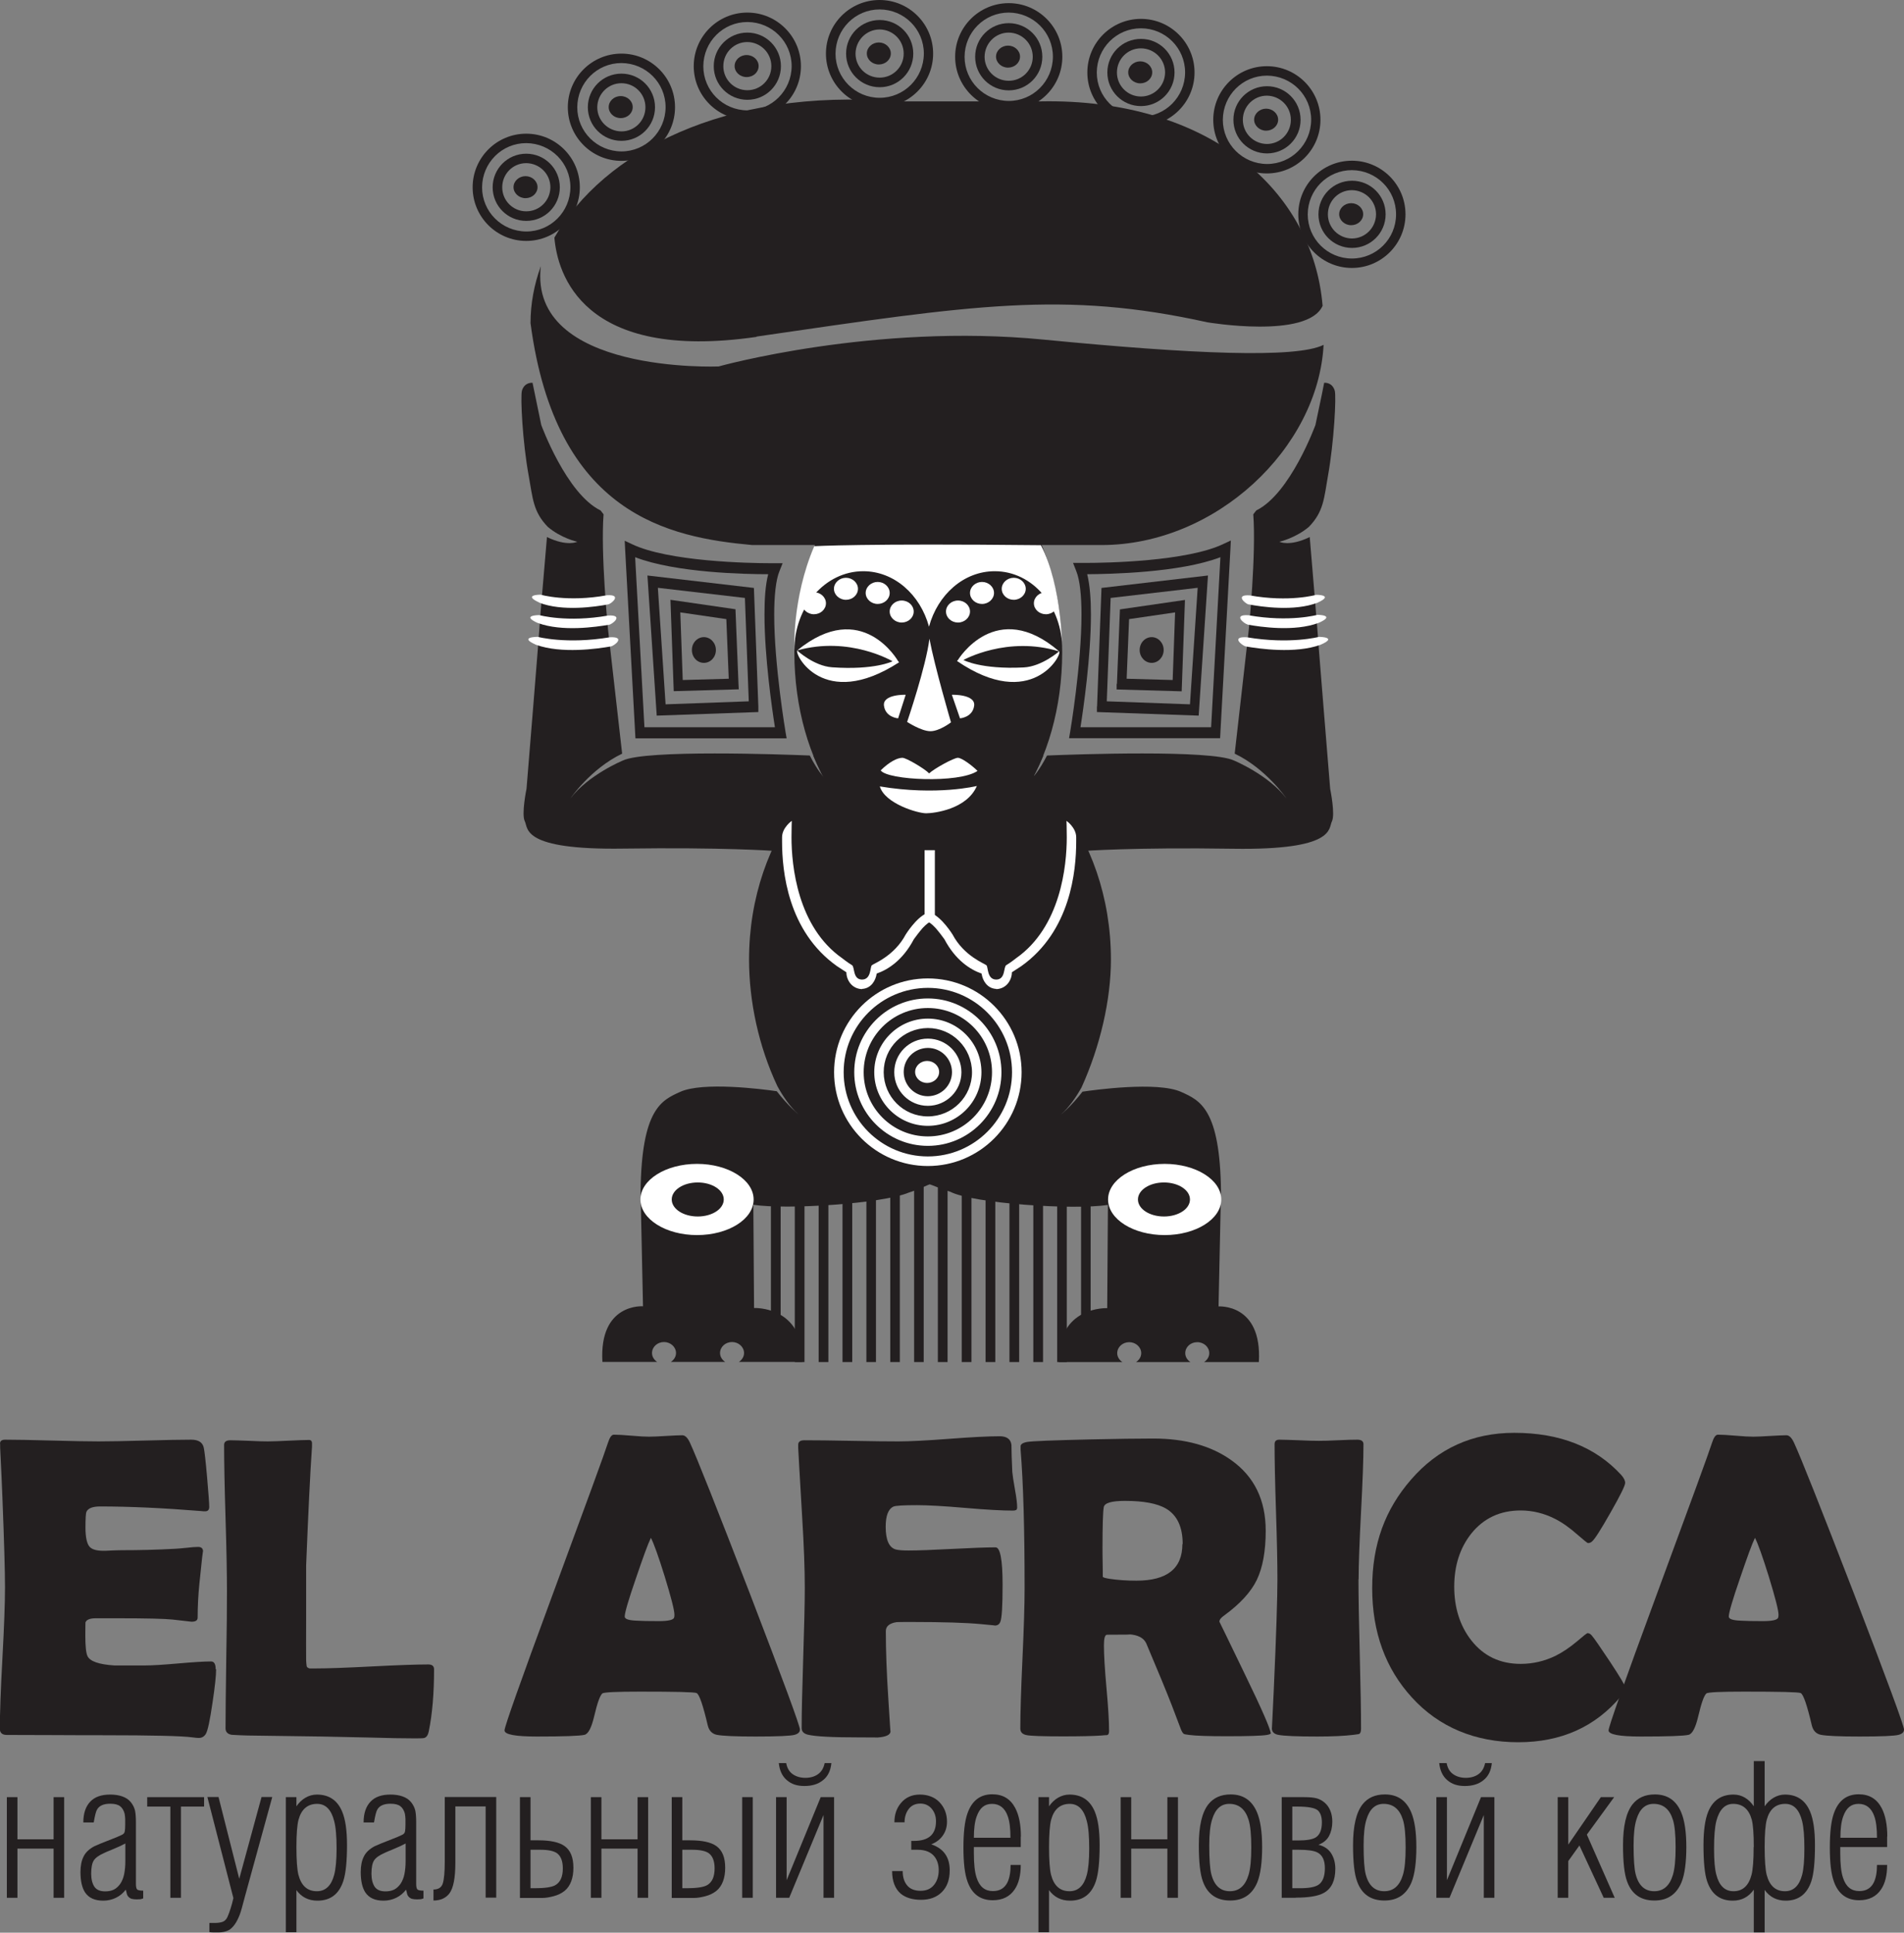 <svg xmlns="http://www.w3.org/2000/svg" id="_&#x421;&#x43B;&#x43E;&#x439;_2" data-name="&#x421;&#x43B;&#x43E;&#x439; 2" viewBox="0 0 133.22 135.17"><rect x="0" y="0" width="133.22" height="135.17" fill="#808080" stroke="none"/><defs><style>      .cls-1, .cls-2, .cls-3, .cls-4 {        stroke-width: 0px;      }      .cls-1, .cls-3 {        fill: #fff;      }      .cls-1, .cls-4 {        fill-rule: evenodd;      }      .cls-2, .cls-4 {        fill: #231f20;      }    </style></defs><g id="Layer_1" data-name="Layer 1"><path class="cls-4" d="M92.64,26.76s0,0,0,0c.03-.17,0,0,0,0ZM92.13,43.56c0-.2-.35-4.31-.49-6-1.42.69-2.12.33-2.12.33,0,0,1.12-.25,2.06-1.04,1.04-1.07,1.06-2,1.34-3.59.42-2.35.59-5.54.47-5.94-.18-.59-.68-.55-.74-.55-.04.21-.17.9-.61,2.95,0,0-1.75,4.81-4.14,5.98l-.21.27c.21,2.77-.31,8.03-.31,8.03l-.99,8.71c2.19,1.04,3.62,3.13,3.62,3.13-1.27-1.66-3.67-2.65-3.67-2.65-1.6-.77-11.12-.43-13.08-.35-.54,1.05-1,1.54-1,1.54,0,0,.39-.69.74-1.53-.06,0-.1,0-.1,0l-.95,1.62c.92.12,3.83,5.05,3.83,5.05,0,0,3.51-.27,10.5-.16,7.17.11,6.66-1.42,6.91-1.91.25-.49-.12-2.28-.12-2.28,0,0-.93-11.35-.93-11.6Z"></path><path class="cls-4" d="M37.25,26.76s0,0,0,0c0,0-.04-.17,0,0ZM57.01,52.85s-.04,0-.1,0c.35.84.75,1.53.75,1.53,0,0-.47-.49-1-1.54-1.96-.08-11.47-.42-13.08.35,0,0-2.4.99-3.67,2.65,0,0,1.42-2.08,3.62-3.13l-.99-8.71s-.52-5.27-.31-8.03l-.21-.27c-2.39-1.16-4.15-5.98-4.15-5.98-.43-2.06-.57-2.75-.61-2.95-.05,0-.56-.04-.74.55-.12.4.04,3.6.47,5.94.29,1.59.3,2.52,1.34,3.59.94.8,2.06,1.04,2.06,1.04,0,0-.7.36-2.12-.33-.14,1.69-.5,5.8-.5,6,0,.25-.93,11.6-.93,11.6,0,0-.37,1.79-.12,2.28.25.49-.26,2.02,6.91,1.91,6.99-.1,10.5.16,10.5.16,0,0,2.91-4.93,3.83-5.05l-.95-1.62Z"></path><path class="cls-4" d="M85.26,91.37l.17-8.03c-.06-5.8-1.48-6.38-2.78-6.97-1.68-.76-6.15-.13-6.91-.02-.76.99-1.5,1.6-1.5,1.6.59-.54,1.06-1.23,1.43-1.89,1.31-2.88,2.06-6.14,2.06-8.95,0-8.68-5.67-15.71-12.66-15.71s-12.66,7.03-12.66,15.71c0,2.92.67,6.07,1.98,8.85.37.68.86,1.42,1.48,1.98,0,0-.75-.62-1.52-1.62-1.09-.16-5.17-.67-6.75.04-1.3.59-2.71,1.17-2.78,6.97l.17,8.03s-3.08-.24-2.84,3.89h3.83c-.21-.14-.36-.36-.36-.62,0-.43.38-.77.84-.77s.84.35.84.77c0,.26-.15.48-.36.62h3.8c-.21-.14-.36-.36-.36-.62,0-.43.38-.77.84-.77s.84.35.84.77c0,.26-.15.48-.36.62h4.44c.11-3.93-3.38-3.77-3.38-3.77,0-.25-.05-7.22-.05-7.22,2.34.36,9.04-.08,10.87-.85.69-.21,1.42-.58,1.47-.58.05,0,.75.31,1.44.52h0c1.6.82,8.62,1.29,11.03.92,0,0-.05,6.97-.05,7.22,0,0-3.49-.16-3.38,3.77h4.44c-.21-.14-.36-.36-.36-.62,0-.43.38-.77.84-.77s.84.35.84.77c0,.26-.15.48-.36.62h3.8c-.21-.14-.36-.36-.36-.62,0-.43.37-.77.84-.77s.84.35.84.77c0,.26-.15.48-.36.62h3.83c.24-4.13-2.84-3.89-2.84-3.89Z"></path><path class="cls-4" d="M74.32,45.62c0,7.78-4.2,14.08-9.37,14.08s-9.37-6.3-9.37-14.08,4.19-14.08,9.37-14.08,9.37,6.3,9.37,14.08Z"></path><g><path class="cls-4" d="M50.09,45.46c0,.5-.37.9-.84.9s-.84-.4-.84-.9.38-.9.84-.9.84.4.84.9Z"></path><path class="cls-2" d="M44.46,51.63l-.72-13.2-.03-.61.49.23c2.55,1.23,8.24,1.34,9.68,1.34h0c.22,0,.35,0,.35,0h.53s-.22.55-.22.55c-.26.62-.37,1.76-.37,3.05h0c0,3.52.79,8.18.79,8.19h0l.08.46h-10.57ZM45.08,50.86h9.14c-.2-1.27-.73-4.92-.73-7.88h0c0-1.07.06-2.05.26-2.82h0c-1.56,0-6.47-.09-9.31-1.19h0l.65,11.89h0ZM43.95,38.76l.13-.36-.13.36h0Z"></path><path class="cls-2" d="M45.3,40.25l7.45.87.31,8.29-.33.02.33-.02v.39s-7.11.25-7.11.25l-.65-9.8h0ZM46.57,49.26l5.82-.21-.27-7.23-6.09-.71.54,8.15h0Z"></path><path class="cls-2" d="M46.91,41.95l4.55.66.21,5.21-.33.02.33-.02.02.39-4.55.13-.23-6.4h0ZM47.77,47.56l3.22-.09-.17-4.17-3.22-.47.17,4.73h0Z"></path></g><g><path class="cls-4" d="M79.74,45.46c0,.5.38.9.84.9s.84-.4.84-.9-.38-.9-.84-.9-.84.4-.84.9Z"></path><path class="cls-2" d="M85.37,51.63h-10.57l.08-.46h0s.79-4.67.79-8.19h0c0-1.29-.11-2.42-.37-3.05l-.22-.56h.53s.12,0,.34,0h0c1.44,0,7.13-.1,9.68-1.34l.49-.23-.03.61-.72,13.2h0ZM84.74,50.86l.65-11.89h0c-2.84,1.09-7.76,1.18-9.32,1.19h0c.19.78.26,1.75.26,2.82h0c0,2.96-.53,6.61-.73,7.88h9.14ZM85.88,38.76l-.12-.36.12.36h0Z"></path><path class="cls-2" d="M84.52,40.25l-.65,9.8-7.12-.25v-.39s.34.02.34.02l-.33-.02.31-8.29,7.45-.87h0ZM83.26,49.26l.54-8.15-6.09.71-.27,7.23,5.82.21h0Z"></path><path class="cls-2" d="M82.91,41.95l-.23,6.4-4.55-.13v-.39s.35.02.35.02l-.33-.02.21-5.21,4.55-.66h0ZM82.05,47.56l.17-4.73-3.22.47-.17,4.17,3.22.09h0Z"></path></g><g><polygon class="cls-2" points="53.94 91.92 53.94 83.87 54.62 83.87 54.62 92.92 53.94 91.92 53.94 91.92"></polygon><polygon class="cls-2" points="55.61 95.26 55.61 83.87 56.29 83.87 56.29 95.26 55.61 95.26 55.61 95.26"></polygon><polygon class="cls-2" points="57.28 95.26 57.28 83.87 57.96 83.87 57.96 95.26 57.28 95.26 57.28 95.26"></polygon><polygon class="cls-2" points="58.95 95.26 58.95 83.87 59.63 83.87 59.63 95.26 58.95 95.26 58.95 95.26"></polygon><polygon class="cls-2" points="60.62 95.26 60.62 83.07 61.29 83.07 61.29 95.26 60.62 95.26 60.62 95.26"></polygon><polygon class="cls-2" points="62.29 95.26 62.29 83.07 62.96 83.07 62.96 95.26 62.29 95.26 62.29 95.26"></polygon><polygon class="cls-2" points="63.96 95.26 63.96 82.37 64.63 82.37 64.63 95.26 63.96 95.26 63.96 95.26"></polygon><polygon class="cls-2" points="65.62 95.26 65.62 82.37 66.3 82.37 66.3 95.26 65.62 95.26 65.62 95.26"></polygon><polygon class="cls-2" points="67.29 95.26 67.29 83.07 67.97 83.07 67.97 95.26 67.29 95.26 67.29 95.26"></polygon><polygon class="cls-2" points="68.96 95.26 68.96 83.07 69.64 83.07 69.64 95.26 68.96 95.26 68.96 95.26"></polygon><polygon class="cls-2" points="70.63 95.26 70.63 83.87 71.31 83.87 71.31 95.26 70.63 95.26 70.63 95.26"></polygon><polygon class="cls-2" points="72.3 95.26 72.3 83.87 72.98 83.87 72.98 95.26 72.3 95.26 72.3 95.26"></polygon><polygon class="cls-2" points="73.97 95.26 73.97 83.87 74.64 83.87 74.64 95.26 73.97 95.26 73.97 95.26"></polygon><polygon class="cls-2" points="75.64 92.63 75.64 83.87 76.31 83.87 76.31 91.92 76.02 92.29 75.64 92.63"></polygon></g><g><path class="cls-2" d="M15.12,116.76c0,.42-.08,1.2-.25,2.32-.18,1.23-.33,1.96-.47,2.19-.12.19-.28.28-.49.28-.09,0-.24-.01-.44-.04-.72-.1-2.8-.15-6.27-.15-.76,0-1.88,0-3.37-.01-1.49,0-2.61-.01-3.35-.01-.32,0-.49-.14-.49-.43,0-1.1.06-2.75.18-4.95.12-2.2.18-3.85.18-4.95s-.06-3.2-.18-6.25c-.03-.78-.08-1.96-.16-3.52v-.21c-.04-.23.09-.34.35-.34.73,0,1.82.02,3.27.06,1.46.04,2.55.06,3.27.06s1.79-.02,3.24-.06c1.44-.04,2.52-.06,3.24-.06.51,0,.8.19.88.57.05.23.13.91.23,2.05.1,1.14.15,1.84.15,2.08,0,.21-.1.31-.29.31-.06,0-.16,0-.31-.02-2.61-.21-4.95-.32-7.03-.32-.52,0-.84.12-.96.37-.05.12-.07.49-.07,1.13s.1,1.11.29,1.32c.17.19.49.28.96.28.1,0,.29,0,.57-.02.28-.01.52-.02.71-.02,1.24,0,2.49-.03,3.75-.1.11,0,.38-.03.81-.07.33-.04.6-.06.79-.06.24,0,.35.11.35.34,0-.21-.09.54-.26,2.25-.08.79-.12,1.57-.12,2.35,0,.2-.14.29-.43.29l-1.32-.15c-.56-.06-1.83-.09-3.83-.09h-1.56c-.4,0-.64.1-.71.29,0,.05-.01.35-.01.91,0,.75.05,1.23.15,1.44.17.37.79.59,1.88.66-.02,0,.7,0,2.15,0,.52,0,1.29-.05,2.32-.14,1.03-.09,1.79-.14,2.3-.14.21,0,.32.18.32.53Z"></path><path class="cls-2" d="M29.09,121.58c-.84,0-1.94-.02-3.29-.06-1.76-.04-2.86-.06-3.29-.07l-4.4-.06c-.44,0-1.07-.01-1.9-.06-.29-.05-.43-.2-.43-.46,0-1.07.02-2.67.05-4.8.04-2.13.05-3.73.05-4.8,0-1.14-.03-2.84-.1-5.11-.07-2.27-.1-3.97-.1-5.11,0-.21.15-.32.44-.32s.73.02,1.32.04c.58.03,1.02.04,1.3.04.32,0,.8-.02,1.44-.05.64-.03,1.12-.05,1.44-.05.15,0,.22.09.21.28v.19c-.13,1.84-.26,4.61-.41,8.31v3.88c-.01,1.25,0,2.17,0,2.75,0,.12.02.24.03.35,0,.12.08.19.22.22h.38c.88,0,2.2-.05,3.96-.14,1.76-.09,3.08-.14,3.96-.14.26,0,.4.11.4.34,0,1.68-.12,3.12-.37,4.34-.05.25-.15.41-.31.46-.05.02-.25.03-.6.03Z"></path><path class="cls-2" d="M55.97,120.96c0,.18-.12.3-.37.37-.29.08-1.21.12-2.74.12-1.4,0-2.3-.04-2.71-.12-.33-.07-.54-.29-.63-.66-.33-1.41-.59-2.17-.78-2.26-.16-.07-1.47-.1-3.94-.1-1.67,0-2.56.04-2.66.13-.17.16-.35.68-.56,1.57-.19.81-.41,1.25-.68,1.32-.33.08-1.45.12-3.35.12-1.5,0-2.25-.14-2.25-.43,0-.25,1.11-3.39,3.33-9.4,2.4-6.5,3.71-10.08,3.91-10.72.12-.37.25-.56.41-.56.26,0,.67.02,1.23.07.55.05.97.07,1.24.07s.66-.02,1.17-.05c.51-.03.9-.05,1.15-.05.19,0,.36.16.52.49.48,1.03,1.88,4.56,4.21,10.59,2.33,6.07,3.5,9.24,3.5,9.5ZM45.54,107.56c-.21.43-.55,1.37-1.04,2.81-.53,1.53-.79,2.43-.79,2.69,0,.18.29.27.88.29.3.02.8.03,1.5.03.65,0,1-.08,1.07-.23.02-.05.03-.12.03-.21,0-.32-.23-1.21-.68-2.68-.44-1.41-.76-2.31-.97-2.71Z"></path><path class="cls-2" d="M71.16,105.49c0,.11-.1.16-.29.16-.74,0-1.85-.06-3.35-.19-1.5-.13-2.62-.19-3.36-.19-.94,0-1.49.03-1.65.1-.36.17-.54.64-.54,1.41,0,.93.24,1.46.71,1.59.2.05.5.07.9.07.68,0,1.69-.04,3.04-.11,1.35-.07,2.36-.11,3.04-.11.32,0,.49.86.49,2.59,0,1.5-.05,2.37-.16,2.62-.07.18-.2.26-.4.26.13,0-.18-.03-.93-.1-1.05-.1-2.64-.15-4.77-.15-.69,0-1.07,0-1.16.01-.5.08-.75.29-.75.63,0,1.39.06,3,.18,4.81.1,1.64.15,2.37.15,2.19,0,.25-.31.4-.93.44.17,0-.27-.01-1.31-.01-1.83,0-3.02-.06-3.55-.19-.28-.07-.43-.22-.43-.46,0-1.09.04-2.72.11-4.91.07-2.18.11-3.82.11-4.91,0-1.29-.06-2.92-.18-4.88-.18-3.03-.27-4.66-.28-4.88v-.18c-.02-.25.12-.37.43-.37.73,0,1.82.01,3.29.04s2.57.04,3.3.04c.78,0,1.96-.06,3.54-.18,1.57-.12,2.75-.18,3.54-.18.49,0,.77.2.82.6,0,.42.02,1.05.06,1.9.02.22.08.63.19,1.25.1.54.15.96.15,1.25Z"></path><path class="cls-2" d="M88.93,121.19c0,.07-.1.12-.29.15-.37.06-1.31.09-2.81.09-1.28,0-2.16-.03-2.62-.09-.22-.03-.34-.05-.37-.07-.06-.03-.13-.13-.2-.29-.15-.38-.36-.95-.65-1.71-.38-.98-.98-2.43-1.79-4.34-.18-.38-.58-.59-1.22-.63.29.02-.21.03-1.52.03-.15,0-.22.25-.22.75,0,.67.06,1.66.18,2.99.12,1.32.18,2.32.18,2.99,0,.17-.04.26-.13.29-.14,0-.27.02-.41.03-.58.04-1.48.06-2.71.06-1.4,0-2.25-.03-2.53-.09-.29-.06-.43-.21-.43-.46,0-1.08.05-2.71.15-4.88s.15-3.81.15-4.9c0-4.15-.09-7.38-.28-9.71v-.21c-.02-.17.13-.28.45-.34.32-.06,1.82-.12,4.49-.18,1.81-.04,3.26-.06,4.34-.06,2.24,0,4.06.51,5.47,1.52,1.6,1.14,2.4,2.78,2.4,4.93,0,1.43-.21,2.57-.62,3.43-.41.85-1.17,1.68-2.28,2.49-.23.16-.34.3-.34.44,0,0,.6,1.22,1.79,3.69,1.2,2.47,1.79,3.84,1.79,4.09ZM82.75,107.99c0-1.2-.39-2.03-1.18-2.49-.61-.35-1.56-.53-2.85-.53-.93,0-1.43.14-1.49.43-.06.33-.09,1.29-.09,2.88,0,.22,0,.56.01,1s.01.77.01.99c0,.05.16.1.47.15.6.09,1.23.13,1.88.13,2.15,0,3.22-.85,3.22-2.56Z"></path><path class="cls-2" d="M95.05,110.46c0,1.16.03,2.9.09,5.22.06,2.32.09,4.07.09,5.22,0,.2-.04.32-.13.37-.02.01-.15.03-.38.06-.64.08-1.49.12-2.56.12-1.43,0-2.34-.04-2.74-.12-.28-.06-.43-.21-.43-.46,0,.16.04-.71.13-2.59.18-3.97.26-6.58.26-7.83,0-1.05-.03-2.62-.1-4.72-.07-2.1-.1-3.67-.1-4.72,0-.22.11-.32.34-.32.3,0,.76.02,1.37.04.61.03,1.07.04,1.38.04s.75-.01,1.35-.04c.59-.03,1.04-.04,1.35-.04.29,0,.43.11.43.32,0,1.05-.06,2.62-.17,4.72-.11,2.1-.17,3.67-.17,4.72Z"></path><path class="cls-2" d="M113.73,118.01c0,.16-.1.36-.31.62-1.8,2.15-4.2,3.22-7.19,3.22s-5.54-1.04-7.44-3.13c-1.85-2.02-2.78-4.57-2.78-7.65s.91-5.51,2.72-7.59c1.89-2.18,4.3-3.27,7.22-3.27,3.18,0,5.67.98,7.47,2.93.2.22.29.41.29.57,0,.19-.34.88-1.02,2.07-.68,1.2-1.11,1.87-1.29,2.02-.08.08-.18.12-.29.12-.05,0-.29-.2-.74-.59-.53-.47-1.05-.84-1.56-1.1-.77-.39-1.58-.59-2.41-.59-1.44,0-2.59.54-3.46,1.62-.79,1-1.19,2.24-1.19,3.71s.4,2.74,1.19,3.75c.86,1.1,2.01,1.65,3.46,1.65.85,0,1.66-.19,2.43-.56.5-.25,1.01-.59,1.53-1.03.43-.37.67-.56.72-.56.1,0,.2.05.29.16.16.18.58.79,1.28,1.84.72,1.09,1.07,1.69,1.07,1.79Z"></path><path class="cls-2" d="M133.22,120.96c0,.18-.12.3-.37.37-.29.08-1.21.12-2.74.12-1.4,0-2.3-.04-2.71-.12-.33-.07-.54-.29-.63-.66-.33-1.41-.59-2.17-.78-2.26-.16-.07-1.47-.1-3.94-.1-1.67,0-2.56.04-2.66.13-.17.16-.35.68-.56,1.57-.19.81-.41,1.25-.68,1.32-.33.08-1.45.12-3.35.12-1.5,0-2.25-.14-2.25-.43,0-.25,1.11-3.39,3.33-9.4,2.4-6.5,3.71-10.08,3.91-10.72.12-.37.25-.56.41-.56.26,0,.67.02,1.23.07.55.05.97.07,1.24.07s.66-.02,1.17-.05c.51-.03.9-.05,1.15-.05.19,0,.36.16.52.49.48,1.03,1.88,4.56,4.21,10.59,2.33,6.07,3.5,9.24,3.5,9.5ZM122.79,107.56c-.21.43-.55,1.37-1.04,2.81-.53,1.53-.79,2.43-.79,2.69,0,.18.29.27.88.29.3.02.8.03,1.5.03.65,0,1-.08,1.07-.23.02-.05.03-.12.03-.21,0-.32-.23-1.21-.68-2.68-.44-1.41-.76-2.31-.97-2.71Z"></path></g><g><path class="cls-2" d="M1.22,132.73H.48v-7.04h.74v2.95h2.53v-2.95h.74v7.04h-.74v-3.44H1.22v3.44Z"></path><path class="cls-2" d="M6.55,127.46h-.72c0-.63.16-1.11.48-1.45.32-.34.78-.5,1.4-.5.31,0,.6.04.85.13.25.09.45.22.6.41.15.19.24.38.29.59.04.21.06.47.06.79v4.32c0,.21.03.34.09.4.06.05.2.08.42.08v.54c-.07.03-.14.05-.2.06-.07,0-.15.01-.26.01-.12,0-.24-.01-.36-.04-.16-.06-.27-.17-.32-.32,0-.03-.03-.13-.08-.32-.19.25-.42.44-.69.57-.27.13-.57.2-.88.2-.6,0-1.02-.19-1.28-.58-.21-.32-.32-.8-.32-1.42,0-.43.07-.8.22-1.09.14-.29.4-.53.76-.72.16-.08.56-.24,1.2-.49.29-.11.53-.21.73-.31.11-.05.17-.13.19-.24.02-.11.03-.26.03-.47,0-.14,0-.26,0-.38,0-.12-.02-.24-.04-.38-.06-.23-.16-.4-.31-.52-.15-.12-.38-.18-.7-.18-.46,0-.77.14-.92.41-.07.11-.15.41-.23.89ZM8.77,130.17v-1.24c-.24.13-.54.27-.91.42-.37.15-.55.23-.56.24-.37.16-.62.34-.74.53-.12.19-.18.5-.18.93,0,.38.08.68.22.9.15.22.4.33.76.33.24,0,.44-.04.62-.13.17-.09.32-.23.45-.42.12-.19.21-.41.26-.67.05-.26.08-.55.08-.88Z"></path><path class="cls-2" d="M11.92,126.35h-1.62v-.66h3.98v.66h-1.62v6.38h-.74v-6.38Z"></path><path class="cls-2" d="M14.65,135.14v-.65h.36c.24,0,.43-.03.57-.08.14-.05.26-.17.34-.35.08-.18.15-.38.22-.6.07-.21.13-.45.19-.71l-1.82-7.07h.78s1.45,5.72,1.45,5.72l1.56-5.72h.75l-1.91,6.95c-.17.66-.29,1.09-.37,1.29-.2.52-.44.87-.74,1.06-.11.06-.23.1-.36.13-.13.03-.26.04-.38.04s-.23,0-.34,0c-.11,0-.21-.01-.3-.02Z"></path><path class="cls-2" d="M20.74,132.17v2.97h-.74v-9.45h.74v.64c.18-.26.39-.46.63-.6.24-.14.51-.22.8-.22.85,0,1.44.4,1.77,1.19.23.55.34,1.33.34,2.34,0,1.16-.09,2-.26,2.52-.3.91-.9,1.37-1.81,1.37-.63,0-1.12-.25-1.48-.75ZM20.74,129.18c0,.94.05,1.58.14,1.94.2.77.63,1.15,1.29,1.15.6,0,1.01-.38,1.21-1.14.11-.41.17-1.03.17-1.85s-.05-1.48-.17-1.92c-.2-.8-.6-1.2-1.19-1.2-.66,0-1.1.37-1.3,1.1-.1.37-.15,1.01-.15,1.92Z"></path><path class="cls-2" d="M26.16,127.46h-.72c0-.63.16-1.11.48-1.45.32-.34.78-.5,1.4-.5.31,0,.6.04.85.13.25.09.45.22.6.41.15.19.24.38.29.59.04.21.06.47.06.79v4.32c0,.21.03.34.09.4.06.05.2.08.42.08v.54c-.07.03-.14.05-.2.06-.07,0-.15.01-.26.01-.12,0-.24-.01-.36-.04-.16-.06-.27-.17-.32-.32,0-.03-.03-.13-.08-.32-.19.25-.42.44-.69.57-.27.13-.57.2-.88.2-.6,0-1.02-.19-1.28-.58-.21-.32-.32-.8-.32-1.42,0-.43.07-.8.22-1.09.14-.29.4-.53.76-.72.16-.08.56-.24,1.2-.49.29-.11.53-.21.73-.31.11-.05.17-.13.19-.24.02-.11.03-.26.03-.47,0-.14,0-.26,0-.38,0-.12-.02-.24-.04-.38-.06-.23-.16-.4-.31-.52-.15-.12-.38-.18-.7-.18-.46,0-.77.14-.92.41-.07.11-.15.41-.23.89ZM28.38,130.17v-1.24c-.24.13-.54.27-.91.42-.37.15-.55.23-.56.24-.37.16-.62.34-.74.53-.12.19-.18.5-.18.93,0,.38.08.68.22.9.15.22.4.33.76.33.24,0,.44-.04.62-.13.17-.09.32-.23.45-.42.12-.19.21-.41.26-.67.05-.26.08-.55.08-.88Z"></path><path class="cls-2" d="M31.86,126.35v3.95c0,1.05-.14,1.76-.42,2.13-.25.32-.62.49-1.11.49v-.77c.34,0,.56-.14.65-.42.09-.28.14-.79.14-1.54v-4.51h3.6v7.04h-.74v-6.38h-2.12Z"></path><path class="cls-2" d="M36.38,132.73v-7.04h.74v3.02h.54c.85,0,1.46.13,1.84.4.42.3.62.8.62,1.52,0,.36-.05.67-.15.94-.1.27-.25.5-.46.67-.21.17-.47.3-.78.38-.31.08-.57.12-.77.12h-1.58ZM37.12,129.37v2.69h.31c.68,0,1.15-.07,1.4-.2.37-.2.55-.59.55-1.19,0-.51-.14-.86-.41-1.06-.23-.16-.62-.24-1.16-.24h-.69Z"></path><path class="cls-2" d="M42.08,132.73h-.74v-7.04h.74v2.95h2.53v-2.95h.74v7.04h-.74v-3.44h-2.53v3.44Z"></path><path class="cls-2" d="M47,132.73v-7.04h.74v3.02h.54c.85,0,1.46.13,1.84.4.42.3.62.8.62,1.52,0,.36-.05.67-.15.94-.1.27-.25.5-.46.67-.21.17-.47.3-.78.38-.31.08-.57.12-.77.12h-1.58ZM47.74,129.37v2.69h.31c.68,0,1.15-.07,1.4-.2.37-.2.55-.59.55-1.19,0-.51-.14-.86-.41-1.06-.23-.16-.62-.24-1.16-.24h-.69ZM52.67,132.73h-.74v-7.04h.74v7.04Z"></path><path class="cls-2" d="M57.42,125.69h.94s0,7.04,0,7.04h-.74v-5.79l-2.4,5.79h-.92v-7.04h.74v5.81l2.38-5.8ZM54.5,123.31h.51c.06.34.21.6.45.77.24.17.54.26.89.26s.66-.09.89-.26c.24-.17.39-.43.46-.77h.47c-.05.52-.24.92-.58,1.19-.34.28-.77.41-1.31.41s-.92-.14-1.24-.42c-.32-.28-.5-.68-.55-1.19Z"></path><path class="cls-2" d="M64.21,129.37h-.45v-.62h.2c1.02,0,1.53-.46,1.53-1.37,0-.33-.09-.61-.27-.84-.2-.26-.48-.4-.82-.4-.36,0-.63.13-.82.38-.19.25-.29.57-.29.93h-.71c0-.54.15-.98.45-1.34.33-.4.77-.6,1.33-.6s1.04.18,1.38.54c.34.36.52.81.52,1.36,0,.37-.1.69-.29.96-.19.28-.46.48-.81.62.47.16.81.41,1.02.75.18.29.27.64.27,1.06,0,.66-.18,1.16-.55,1.53s-.86.54-1.46.54-1.08-.15-1.42-.43c-.4-.35-.6-.88-.6-1.58h.74c0,.42.1.75.31,1,.2.25.52.38.94.38s.72-.14.94-.41c.22-.27.33-.62.33-1.03,0-.37-.09-.67-.27-.92-.25-.34-.65-.51-1.21-.51Z"></path><path class="cls-2" d="M71.42,128.46v.72h-3.28v.43c0,.75.06,1.32.19,1.71.2.63.58.94,1.14.94.48,0,.81-.2,1.01-.59.15-.3.23-.71.23-1.24h.71c0,.72-.14,1.3-.43,1.72-.34.5-.85.75-1.53.75-.86,0-1.45-.43-1.76-1.29-.2-.54-.29-1.33-.29-2.39s.09-1.85.28-2.39c.31-.89.89-1.34,1.74-1.34.74,0,1.27.32,1.61.97.26.5.39,1.17.39,1.98ZM68.14,128.53h2.56c0-.65-.06-1.15-.19-1.51-.2-.57-.57-.86-1.1-.86s-.86.29-1.07.87c-.14.38-.2.88-.2,1.5Z"></path><path class="cls-2" d="M73.4,132.17v2.97h-.74v-9.45h.74v.64c.18-.26.39-.46.63-.6.24-.14.51-.22.8-.22.85,0,1.44.4,1.77,1.19.23.55.34,1.33.34,2.34,0,1.16-.09,2-.26,2.52-.3.91-.9,1.37-1.81,1.37-.63,0-1.12-.25-1.48-.75ZM73.4,129.18c0,.94.05,1.58.14,1.94.2.77.63,1.15,1.29,1.15.6,0,1.01-.38,1.21-1.14.11-.41.17-1.03.17-1.85s-.05-1.48-.17-1.92c-.2-.8-.6-1.2-1.19-1.2-.66,0-1.1.37-1.3,1.1-.1.37-.15,1.01-.15,1.92Z"></path><path class="cls-2" d="M79.15,132.73h-.74v-7.04h.74v2.95h2.53v-2.95h.74v7.04h-.74v-3.44h-2.53v3.44Z"></path><path class="cls-2" d="M86.07,132.92c-.94,0-1.58-.44-1.9-1.32-.2-.53-.29-1.38-.29-2.56,0-1.33.22-2.27.66-2.84.37-.47.89-.7,1.57-.7.88,0,1.49.42,1.84,1.25.24.57.36,1.38.36,2.43s-.11,1.91-.34,2.47c-.35.84-.98,1.27-1.89,1.27ZM86.05,132.27c.65,0,1.08-.38,1.31-1.14.13-.43.19-1.07.19-1.93s-.06-1.52-.19-1.93c-.23-.74-.68-1.11-1.35-1.11-.58,0-.98.36-1.2,1.09-.14.44-.2,1.05-.2,1.82,0,.96.05,1.63.14,1.99.2.81.64,1.21,1.3,1.21Z"></path><path class="cls-2" d="M90.66,132.73h-.98v-7.04h1.57c.4,0,.7.03.9.09.2.06.38.16.55.31.17.15.3.34.39.57.09.23.13.48.13.75,0,.38-.08.71-.23,1-.15.28-.4.48-.74.61.4.1.7.3.89.6.19.3.29.66.29,1.08,0,.82-.26,1.38-.79,1.68-.4.23-1.06.34-1.98.34ZM90.42,128.72h.41c.58,0,.98-.07,1.21-.2.3-.18.45-.53.45-1.06,0-.4-.1-.68-.29-.85-.2-.17-.67-.26-1.42-.26h-.36v2.37ZM90.84,129.37h-.42v2.69h.55c.61,0,1.04-.08,1.28-.24.3-.2.45-.59.45-1.16s-.18-.93-.54-1.11c-.25-.12-.68-.18-1.31-.18Z"></path><path class="cls-2" d="M96.86,132.92c-.94,0-1.58-.44-1.9-1.32-.2-.53-.29-1.38-.29-2.56,0-1.33.22-2.27.66-2.84.37-.47.89-.7,1.57-.7.88,0,1.49.42,1.84,1.25.24.57.36,1.38.36,2.43s-.11,1.91-.34,2.47c-.35.84-.98,1.27-1.89,1.27ZM96.85,132.27c.65,0,1.08-.38,1.31-1.14.13-.43.19-1.07.19-1.93s-.06-1.52-.19-1.93c-.23-.74-.68-1.11-1.35-1.11-.58,0-.98.36-1.2,1.09-.14.44-.2,1.05-.2,1.82,0,.96.05,1.63.14,1.99.2.81.64,1.21,1.3,1.21Z"></path><path class="cls-2" d="M103.62,125.69h.94s0,7.04,0,7.04h-.74v-5.79l-2.4,5.79h-.92v-7.04h.74v5.81l2.38-5.8ZM100.71,123.31h.51c.06.34.21.6.45.77.24.17.54.26.89.26s.66-.09.89-.26c.24-.17.39-.43.46-.77h.47c-.05.52-.24.92-.58,1.19-.34.28-.77.41-1.31.41s-.92-.14-1.24-.42c-.32-.28-.5-.68-.55-1.19Z"></path><path class="cls-2" d="M109.73,132.73h-.74v-7.04h.74v3.32l2.28-3.32h.93l-1.91,2.62,1.95,4.42h-.77s-1.7-3.66-1.7-3.66l-.78,1.09v2.58Z"></path><path class="cls-2" d="M115.75,132.92c-.94,0-1.58-.44-1.9-1.32-.2-.53-.29-1.38-.29-2.56,0-1.33.22-2.27.66-2.84.37-.47.89-.7,1.57-.7.88,0,1.49.42,1.84,1.25.24.57.36,1.38.36,2.43s-.11,1.91-.34,2.47c-.35.84-.98,1.27-1.89,1.27ZM115.74,132.27c.65,0,1.08-.38,1.31-1.14.13-.43.19-1.07.19-1.93s-.06-1.52-.19-1.93c-.23-.74-.68-1.11-1.35-1.11-.58,0-.98.36-1.2,1.09-.14.44-.2,1.05-.2,1.82,0,.96.05,1.63.14,1.99.2.81.64,1.21,1.3,1.21Z"></path><path class="cls-2" d="M126.99,129.04c0,1.16-.08,2-.25,2.52-.3.91-.9,1.37-1.8,1.37-.62,0-1.11-.25-1.47-.75v2.97h-.76v-2.99c-.36.51-.85.77-1.47.77-.9,0-1.5-.46-1.8-1.37-.17-.51-.25-1.35-.25-2.52,0-1.01.11-1.79.33-2.33.33-.8.92-1.2,1.77-1.2.29,0,.55.07.79.21.24.14.45.34.63.61v-3.16h.76v3.16c.18-.26.39-.46.63-.6.24-.14.5-.22.79-.22.84,0,1.43.4,1.76,1.19.23.55.34,1.33.34,2.34ZM122.71,129.18c0-.93-.05-1.56-.14-1.91-.2-.74-.64-1.11-1.3-1.11-.58,0-.97.4-1.18,1.2-.11.43-.16,1.07-.16,1.92s.05,1.43.16,1.84c.2.77.6,1.15,1.2,1.15.64,0,1.06-.38,1.26-1.14.1-.38.15-1.04.15-1.96ZM126.25,129.28c0-.84-.05-1.48-.16-1.92-.2-.8-.59-1.2-1.18-1.2-.66,0-1.09.37-1.29,1.1-.1.37-.15,1.01-.15,1.92s.05,1.58.14,1.94c.2.77.63,1.15,1.28,1.15.6,0,1-.38,1.2-1.14.11-.41.16-1.03.16-1.85Z"></path><path class="cls-2" d="M132.04,128.46v.72h-3.28v.43c0,.75.06,1.32.19,1.71.2.63.58.94,1.14.94.48,0,.81-.2,1.01-.59.15-.3.23-.71.23-1.24h.71c0,.72-.14,1.3-.43,1.72-.34.5-.85.75-1.53.75-.86,0-1.45-.43-1.76-1.29-.2-.54-.29-1.33-.29-2.39s.09-1.85.28-2.39c.31-.89.89-1.34,1.74-1.34.74,0,1.27.32,1.61.97.26.5.39,1.17.39,1.98ZM128.77,128.53h2.56c0-.65-.06-1.15-.19-1.51-.2-.57-.57-.86-1.1-.86s-.86.29-1.07.87c-.14.38-.2.88-.2,1.5Z"></path></g><path class="cls-4" d="M52.93,23.54c15.18-2.21,21.49-3.22,31.54-1,0,0,7.01,1.19,8.07-1.15-.66-8.02-7.89-14.53-19.75-14.3h-10.21c-11.85-.95-20.38,3.55-23.79,9.53.21,2.49,1.93,8.71,14.15,6.94Z"></path><path class="cls-4" d="M73,23.75c-11.85-1.16-22.72,1.88-22.72,1.88,0,0-13.32.54-12.44-7.01-.47,1.29-.72,2.63-.72,3.98,1.77,13.41,9.7,14.99,15.51,15.52h24.44c8.01,0,15.16-6.79,15.54-14-1.94.96-9.24.64-19.61-.37Z"></path><g><g><path class="cls-4" d="M37.61,13.09c0,.43-.38.77-.84.77s-.84-.35-.84-.77.38-.77.84-.77.84.35.84.77Z"></path><path class="cls-2" d="M33.07,13.1c0-2.07,1.68-3.75,3.75-3.75h0c2.07,0,3.75,1.68,3.75,3.75h0c0,2.07-1.68,3.75-3.75,3.75h0c-2.07,0-3.75-1.68-3.75-3.75h0ZM33.73,13.1c0,1.71,1.38,3.08,3.09,3.09h0c1.71,0,3.08-1.38,3.09-3.09h0c0-1.71-1.38-3.08-3.09-3.09h0c-1.71,0-3.08,1.38-3.09,3.09h0Z"></path><path class="cls-2" d="M34.47,13.1c0-1.3,1.05-2.35,2.35-2.35h0c1.3,0,2.35,1.05,2.35,2.35h0c0,1.3-1.05,2.35-2.35,2.35h0c-1.3,0-2.35-1.05-2.35-2.35h0ZM35.14,13.1c0,.93.75,1.68,1.68,1.68h0c.93,0,1.68-.75,1.69-1.68h0c0-.93-.75-1.68-1.69-1.69h0c-.93,0-1.68.75-1.68,1.69h0Z"></path></g><g><path class="cls-4" d="M44.27,7.49c0,.43-.37.77-.84.77s-.84-.35-.84-.77.37-.77.84-.77.84.35.84.77Z"></path><path class="cls-2" d="M39.73,7.5c0-2.07,1.68-3.75,3.75-3.75h0c2.07,0,3.75,1.68,3.75,3.75h0c0,2.07-1.68,3.75-3.75,3.75h0c-2.07,0-3.75-1.68-3.75-3.75h0ZM40.39,7.5c0,1.71,1.38,3.08,3.09,3.09h0c1.7,0,3.08-1.38,3.09-3.09h0c0-1.71-1.38-3.08-3.09-3.09h0c-1.71,0-3.08,1.38-3.09,3.09h0Z"></path><path class="cls-2" d="M41.13,7.5c0-1.3,1.05-2.35,2.35-2.35h0c1.3,0,2.35,1.05,2.35,2.35h0c0,1.3-1.05,2.35-2.35,2.35h0c-1.3,0-2.35-1.05-2.35-2.35h0ZM41.79,7.5c0,.93.75,1.68,1.69,1.69h0c.93,0,1.68-.75,1.68-1.69h0c0-.93-.75-1.68-1.68-1.68h0c-.93,0-1.68.75-1.69,1.68h0Z"></path></g><g><path class="cls-4" d="M53.08,4.62c0,.43-.37.77-.84.77s-.84-.35-.84-.77.37-.77.84-.77.84.35.84.77Z"></path><path class="cls-2" d="M48.54,4.63c0-2.07,1.68-3.75,3.75-3.75h0c2.07,0,3.75,1.68,3.75,3.75h0c0,2.07-1.68,3.75-3.75,3.75h0c-2.07,0-3.75-1.68-3.75-3.75h0ZM49.21,4.63c0,1.71,1.38,3.08,3.09,3.09h0c1.7,0,3.08-1.38,3.09-3.09h0c0-1.71-1.38-3.08-3.09-3.09h0c-1.71,0-3.08,1.38-3.09,3.09h0Z"></path><path class="cls-2" d="M49.94,4.63c0-1.3,1.05-2.35,2.35-2.35h0c1.3,0,2.35,1.05,2.35,2.35h0c0,1.3-1.05,2.35-2.35,2.35h0c-1.3,0-2.35-1.05-2.35-2.35h0ZM50.61,4.63c0,.93.75,1.68,1.68,1.68h0c.93,0,1.68-.75,1.68-1.68h0c0-.93-.75-1.68-1.68-1.69h0c-.93,0-1.68.75-1.68,1.69h0Z"></path></g><g><path class="cls-4" d="M62.33,3.74c0,.43-.38.77-.84.77s-.84-.35-.84-.77.38-.77.84-.77.84.35.84.77Z"></path><path class="cls-2" d="M57.79,3.75c0-2.07,1.68-3.75,3.75-3.75h0c2.07,0,3.75,1.68,3.75,3.75h0c0,2.07-1.68,3.75-3.75,3.75h0c-2.07,0-3.75-1.68-3.75-3.75h0ZM58.46,3.75c0,1.71,1.38,3.09,3.09,3.09h0c1.71,0,3.08-1.38,3.09-3.09h0c0-1.71-1.38-3.08-3.09-3.09h0c-1.71,0-3.08,1.38-3.09,3.09h0Z"></path><path class="cls-2" d="M59.2,3.75c0-1.3,1.05-2.35,2.35-2.35h0c1.3,0,2.35,1.05,2.35,2.35h0c0,1.3-1.05,2.35-2.35,2.35h0c-1.3,0-2.35-1.05-2.35-2.35h0ZM59.86,3.75c0,.93.75,1.68,1.69,1.68h0c.93,0,1.68-.75,1.68-1.68h0c0-.93-.75-1.68-1.68-1.69h0c-.93,0-1.68.76-1.69,1.69h0Z"></path></g><g><path class="cls-4" d="M71.37,3.96c0,.43-.38.77-.84.77s-.84-.35-.84-.77.38-.77.84-.77.84.35.84.77Z"></path><path class="cls-2" d="M66.83,3.97c0-2.07,1.68-3.75,3.75-3.75h0c2.07,0,3.75,1.68,3.75,3.75h0c0,2.07-1.68,3.75-3.75,3.75h0c-2.07,0-3.75-1.68-3.75-3.75h0ZM67.49,3.97c0,1.71,1.38,3.08,3.09,3.09h0c1.71,0,3.08-1.38,3.09-3.09h0c0-1.71-1.38-3.08-3.09-3.09h0c-1.71,0-3.08,1.38-3.09,3.09h0Z"></path><path class="cls-2" d="M68.23,3.97c0-1.3,1.05-2.35,2.35-2.35h0c1.3,0,2.35,1.05,2.35,2.35h0c0,1.3-1.05,2.35-2.35,2.35h0c-1.3,0-2.35-1.05-2.35-2.35h0ZM68.89,3.97c0,.93.75,1.68,1.69,1.68h0c.93,0,1.68-.75,1.68-1.68h0c0-.93-.75-1.68-1.68-1.69h0c-.93,0-1.68.75-1.69,1.69h0Z"></path></g><g><path class="cls-4" d="M80.62,5.06c0,.43-.38.77-.84.77s-.84-.35-.84-.77.38-.77.84-.77.84.35.84.77Z"></path><path class="cls-2" d="M76.08,5.07c0-2.07,1.68-3.75,3.75-3.75h0c2.07,0,3.75,1.68,3.75,3.75h0c0,2.07-1.68,3.75-3.75,3.75h0c-2.07,0-3.75-1.68-3.75-3.75h0ZM76.74,5.07c0,1.71,1.38,3.08,3.09,3.09h0c1.71,0,3.08-1.38,3.09-3.09h0c0-1.71-1.38-3.09-3.09-3.09h0c-1.71,0-3.08,1.38-3.09,3.09h0Z"></path><path class="cls-2" d="M77.48,5.07c0-1.3,1.05-2.35,2.35-2.35h0c1.3,0,2.35,1.05,2.35,2.35h0c0,1.3-1.05,2.35-2.35,2.35h0c-1.3,0-2.35-1.05-2.35-2.35h0ZM78.15,5.07c0,.93.75,1.68,1.68,1.68h0c.93,0,1.68-.75,1.69-1.68h0c0-.93-.75-1.68-1.69-1.69h0c-.93,0-1.68.75-1.68,1.69h0Z"></path></g><g><path class="cls-4" d="M89.43,8.37c0,.43-.38.77-.84.77s-.84-.35-.84-.77.38-.77.84-.77.84.35.84.77Z"></path><path class="cls-2" d="M84.89,8.38c0-2.07,1.68-3.75,3.75-3.75h0c2.07,0,3.75,1.68,3.75,3.75h0c0,2.07-1.68,3.75-3.75,3.75h0c-2.07,0-3.75-1.68-3.75-3.75h0ZM85.56,8.38c0,1.7,1.38,3.08,3.09,3.09h0c1.71,0,3.08-1.38,3.09-3.09h0c0-1.71-1.38-3.08-3.09-3.09h0c-1.71,0-3.08,1.38-3.09,3.09h0Z"></path><path class="cls-2" d="M86.3,8.38c0-1.3,1.05-2.35,2.35-2.35h0c1.3,0,2.35,1.05,2.35,2.35h0c0,1.3-1.05,2.35-2.35,2.35h0c-1.3,0-2.35-1.05-2.35-2.35h0ZM86.96,8.38c0,.93.75,1.68,1.68,1.69h0c.93,0,1.68-.75,1.68-1.69h0c0-.93-.75-1.68-1.68-1.69h0c-.93,0-1.68.76-1.68,1.69h0Z"></path></g><g><path class="cls-4" d="M95.38,14.98c0,.43-.38.77-.84.77s-.84-.35-.84-.77.38-.77.84-.77.84.35.84.77Z"></path><path class="cls-2" d="M90.84,14.99c0-2.07,1.68-3.75,3.75-3.75h0c2.07,0,3.75,1.68,3.75,3.75h0c0,2.07-1.68,3.75-3.75,3.75h0c-2.07,0-3.75-1.68-3.75-3.75h0ZM91.5,14.99c0,1.71,1.38,3.09,3.09,3.09h0c1.71,0,3.09-1.38,3.09-3.09h0c0-1.71-1.38-3.08-3.09-3.09h0c-1.71,0-3.08,1.38-3.09,3.09h0Z"></path><path class="cls-2" d="M92.25,14.99c0-1.3,1.05-2.35,2.35-2.35h0c1.3,0,2.35,1.05,2.35,2.35h0c0,1.3-1.05,2.35-2.35,2.35h0c-1.3,0-2.35-1.05-2.35-2.35h0ZM92.91,14.99c0,.93.75,1.68,1.68,1.69h0c.93,0,1.68-.75,1.69-1.69h0c0-.93-.75-1.68-1.69-1.69h0c-.93,0-1.68.75-1.68,1.69h0Z"></path></g></g><g><path class="cls-1" d="M52.73,83.89c0,1.38-1.77,2.49-3.96,2.49s-3.96-1.12-3.96-2.49,1.77-2.49,3.96-2.49,3.96,1.12,3.96,2.49Z"></path><path class="cls-1" d="M68.4,53.92c-.37-.37-1.1-.92-1.38-.92s-1.65.75-2.01,1.09c-.29-.31-1.59-1.09-1.87-1.09-.36,0-.92.29-1.52.88.47.69,5.49.92,6.77.04Z"></path><path class="cls-1" d="M65.03,44.67c-.23,1.92-1.56,5.82-1.56,5.82,0,0,.99.65,1.63.65s1.44-.62,1.44-.62c0,0-1.14-3.88-1.51-5.85Z"></path><path class="cls-1" d="M77.53,83.89c0,1.38,1.77,2.49,3.96,2.49s3.96-1.12,3.96-2.49-1.77-2.49-3.96-2.49-3.96,1.12-3.96,2.49Z"></path><path class="cls-1" d="M61.56,55c.35,1.2,2.64,1.88,3.24,1.88.56,0,2.85-.28,3.55-1.91,0,0-2.79.7-6.79.03Z"></path><path class="cls-3" d="M60.31,69.18c-.72-.03-1.09-.65-1.09-1.18h0l-.66-.43c-3.45-2.45-3.84-6.66-3.84-8.72v-.29c0-.68.68-1.15.68-1.15,0,0-.02.5-.02,1.15h0c0,1.99.42,6.27,3.55,8.46h0s.39.31.68.48c.21.12.04,1,.7,1.01.66,0,.56-.88.69-1,.13-.12,1.57-.64,2.37-2.15h0s.73-1.18,1.47-1.49h0l.22.62c-.12.03-.47.34-.7.65h0c-.23.28-.41.55-.42.55h0c-.78,1.48-1.82,2.13-2.6,2.4h0c-.07.49-.38,1.01-.97,1.07h-.03s-.03,0-.03,0h0Z"></path><path class="cls-3" d="M69.71,69.18c.72-.03,1.09-.65,1.09-1.18h0l.66-.43c3.45-2.45,3.84-6.66,3.84-8.72v-.29c0-.68-.68-1.15-.68-1.15,0,0,.02.5.02,1.15h0c0,1.99-.42,6.27-3.55,8.46h0s-.39.31-.68.48c-.21.12-.04,1-.7,1.01-.66,0-.56-.88-.69-1-.13-.12-1.57-.64-2.37-2.15h0s-.73-1.18-1.47-1.49h0l-.22.62c.12.03.47.34.7.65h0c.23.28.41.55.42.55h0c.78,1.48,1.82,2.13,2.6,2.4h0c.07.49.38,1.01.97,1.07h.03s.03,0,.03,0h0Z"></path><path class="cls-1" d="M74.33,45.46c0-3.05-2.07-5.51-4.73-5.51-2.16,0-3.99,1.63-4.6,3.88-.61-2.25-2.44-3.88-4.6-3.88-2.66,0-4.82,2.47-4.82,5.53,0,0-.18-3.61,1.39-7.28,0,0,3.4-.2,15.86-.07,1.5,2.88,1.5,7.33,1.5,7.33Z"></path><g><path class="cls-1" d="M63.93,42.77c0,.43-.38.77-.84.77s-.84-.35-.84-.77.37-.77.84-.77.84.35.84.77Z"></path><path class="cls-1" d="M62.25,41.47c0,.43-.38.77-.84.77s-.84-.35-.84-.77.38-.77.84-.77.84.35.84.77Z"></path><path class="cls-1" d="M60.03,41.18c0,.43-.38.77-.84.77s-.84-.35-.84-.77.38-.77.84-.77.84.35.84.77Z"></path><path class="cls-1" d="M57.79,42.19c0,.43-.38.77-.84.77s-.84-.35-.84-.77.38-.77.84-.77.84.35.84.77Z"></path><path class="cls-1" d="M66.19,42.77c0,.43.38.77.84.77s.84-.35.84-.77-.37-.77-.84-.77-.84.35-.84.77Z"></path><path class="cls-1" d="M67.87,41.47c0,.43.38.77.84.77s.84-.35.84-.77-.38-.77-.84-.77-.84.35-.84.77Z"></path><path class="cls-1" d="M70.09,41.18c0,.43.38.77.84.77s.84-.35.84-.77-.38-.77-.84-.77-.84.35-.84.77Z"></path><path class="cls-1" d="M72.34,42.19c0,.43.38.77.84.77s.84-.35.84-.77-.38-.77-.84-.77-.84.35-.84.77Z"></path></g><path class="cls-3" d="M64.87,74.2c-.46,0-.84.35-.84.77s.37.77.84.77.84-.35.84-.77-.38-.77-.84-.77ZM64.92,68.43c-3.62,0-6.56,2.94-6.56,6.56s2.94,6.56,6.56,6.56,6.56-2.94,6.56-6.56-2.93-6.56-6.56-6.56ZM64.92,80.88c-3.25,0-5.89-2.64-5.89-5.89,0-3.26,2.64-5.89,5.89-5.9,3.25,0,5.89,2.64,5.89,5.9,0,3.25-2.64,5.89-5.89,5.89ZM64.92,69.83c-2.85,0-5.15,2.31-5.15,5.16s2.31,5.15,5.15,5.15c2.85,0,5.15-2.31,5.15-5.15s-2.31-5.16-5.15-5.16ZM64.92,79.48c-2.48,0-4.49-2.01-4.49-4.49,0-2.48,2.01-4.49,4.49-4.49,2.48,0,4.49,2.01,4.49,4.49,0,2.48-2.01,4.49-4.49,4.49ZM64.92,71.24c-2.07,0-3.75,1.68-3.75,3.75s1.68,3.75,3.75,3.75,3.75-1.68,3.75-3.75-1.68-3.75-3.75-3.75ZM64.92,78.08c-1.71,0-3.08-1.38-3.09-3.09,0-1.71,1.38-3.08,3.09-3.09,1.71,0,3.08,1.38,3.09,3.09,0,1.71-1.38,3.09-3.09,3.09ZM64.92,72.64c-1.3,0-2.35,1.05-2.35,2.35s1.05,2.35,2.35,2.35,2.35-1.05,2.35-2.35-1.05-2.35-2.35-2.35ZM64.92,76.67c-.93,0-1.68-.76-1.69-1.69,0-.93.75-1.68,1.69-1.69.93,0,1.68.75,1.69,1.69,0,.93-.75,1.68-1.69,1.69Z"></path><rect class="cls-3" x="64.69" y="59.46" width=".72" height="5"></rect><path class="cls-1" d="M37.73,42.15c1.62.63,3.94.29,4.82.12.23-.04,1-.7-.07-.64-2.79.51-4.66-.04-4.66-.04,0,0-1.29,0-.09.55ZM37.63,43.57c1.69.63,4.09.28,5,.12.23-.04,1.04-.7-.07-.64-2.9.51-4.83-.03-4.83-.03,0,0-1.34,0-.09.56ZM42.67,44.57c-3.03.51-5.05-.03-5.05-.03,0,0-1.4,0-.1.56,1.76.63,4.27.28,5.22.11.25-.04,1.08-.7-.08-.64ZM87.37,42.27c.88.17,3.19.51,4.82-.12,1.2-.55-.09-.55-.09-.55,0,0-1.87.54-4.66.04-1.07-.07-.3.59-.07.64ZM87.27,43.68c.91.17,3.31.52,5-.12,1.25-.55-.09-.56-.09-.56,0,0-1.93.54-4.83.03-1.11-.07-.31.59-.07.64ZM92.29,44.54s-2.02.54-5.05.03c-1.16-.07-.32.59-.08.64.96.17,3.46.52,5.22-.11,1.3-.55-.1-.56-.1-.56Z"></path><path class="cls-1" d="M74.1,45.56s-1.21,1.06-2.48,1.12c-2.99.15-4.21-.52-4.21-.52,0,0,3.07-1.72,6.7-.6-4.42-3.81-7.08.59-7.08.59l-.07.08c5.22,3.56,7.38-.45,7.15-.67Z"></path><path class="cls-1" d="M55.77,45.49s1.17,1.09,2.45,1.18c2.99.21,4.23-.42,4.23-.42,0,0-3.01-1.79-6.67-.76,4.54-3.71,7.06.75,7.06.75l.07.08c-5.33,3.44-7.36-.62-7.12-.83Z"></path><path class="cls-1" d="M63.37,48.59s-1.63-.05-1.52.77c.11.82.99.88.99.88l.53-1.65Z"></path><path class="cls-1" d="M66.6,48.59s1.67-.05,1.56.77c-.11.82-.99.88-.99.88l-.57-1.65Z"></path></g><path class="cls-4" d="M47,83.89c0,.66.81,1.19,1.82,1.19s1.82-.53,1.82-1.19-.81-1.19-1.82-1.19-1.82.53-1.82,1.19Z"></path><path class="cls-4" d="M83.26,83.89c0,.66-.81,1.19-1.82,1.19s-1.82-.53-1.82-1.19.81-1.19,1.82-1.19,1.82.53,1.82,1.19Z"></path></g></svg>